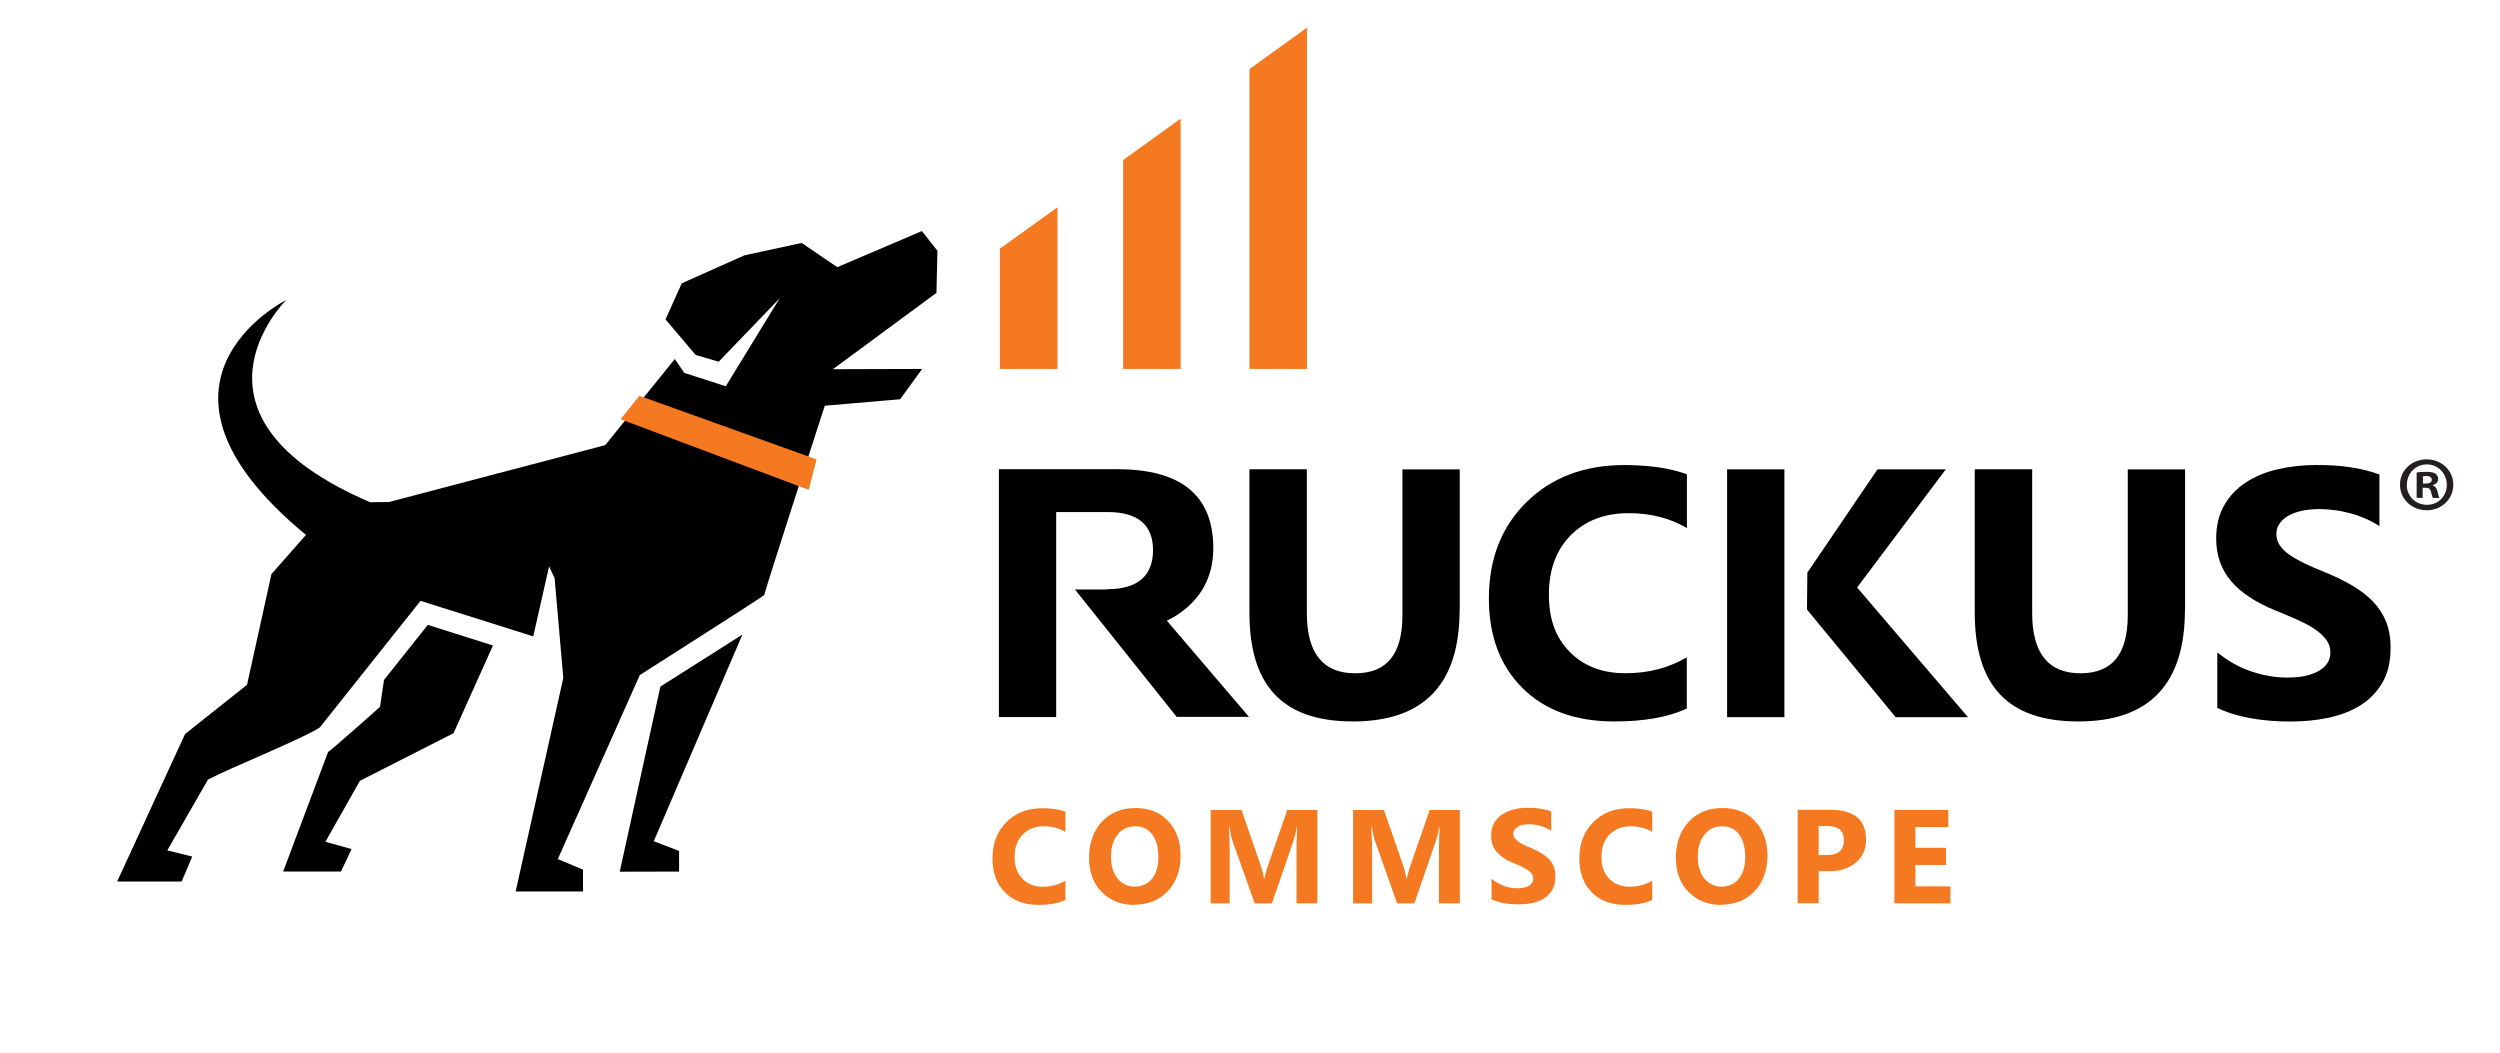 <?xml version="1.0" encoding="UTF-8"?><svg id="All_Logos" xmlns="http://www.w3.org/2000/svg" viewBox="0 0 380 160"><g><g><path d="M221.86,92.68c0,11.31-5.4,16.98-16.21,16.98s-15.74-5.53-15.74-16.58v-21.75h8.73v21.86c0,6.09,2.45,9.15,7.33,9.15s7.2-2.95,7.2-8.82v-22.17h8.71v21.36l-.02-.04Z"/><path d="M256.44,107.67c-2.81,1.34-6.51,1.99-11.05,1.99-5.93,0-10.59-1.7-13.99-5.09-3.39-3.39-5.09-7.93-5.09-13.59,0-6.03,1.91-10.91,5.72-14.66s8.77-5.63,14.85-5.63c3.77,0,6.95,.46,9.53,1.4v8.17c-2.58-1.51-5.53-2.26-8.84-2.26-3.64,0-6.57,1.11-8.79,3.33s-3.35,5.25-3.35,9.04,1.05,6.55,3.16,8.71c2.11,2.16,4.94,3.25,8.48,3.25s6.51-.8,9.32-2.41v7.75h.04Z"/><path d="M332.11,92.68c0,11.31-5.4,16.98-16.21,16.98s-15.74-5.53-15.74-16.58v-21.75h8.73v21.86c0,6.09,2.45,9.15,7.33,9.15s7.2-2.95,7.2-8.82v-22.17h8.71v21.36l-.02-.04Z"/><path d="M337.03,107.56v-8.4c1.57,1.28,3.25,2.24,5.09,2.87s3.68,.96,5.55,.96c1.09,0,2.05-.1,2.87-.29s1.49-.46,2.05-.8c.56-.34,.96-.75,1.23-1.21s.4-.98,.4-1.51c0-.73-.21-1.4-.65-1.97s-1.01-1.11-1.76-1.61c-.75-.5-1.63-.96-2.66-1.42-1.01-.46-2.12-.92-3.31-1.4-3.02-1.23-5.26-2.72-6.76-4.5-1.47-1.76-2.22-3.91-2.22-6.41,0-1.95,.4-3.66,1.21-5.05,.8-1.42,1.91-2.57,3.29-3.48,1.4-.92,3.01-1.59,4.84-2.01,1.84-.42,3.77-.65,5.82-.65s3.79,.11,5.34,.36c1.55,.23,2.99,.59,4.31,1.09v7.85c-.65-.44-1.36-.82-2.11-1.15-.77-.33-1.55-.61-2.35-.82s-1.61-.38-2.41-.48-1.55-.15-2.28-.15c-1,0-1.9,.1-2.7,.27-.8,.19-1.49,.44-2.05,.78-.56,.33-1,.73-1.3,1.19-.31,.46-.46,.98-.46,1.57,0,.63,.17,1.19,.52,1.7,.34,.5,.82,.98,1.45,1.42,.63,.44,1.4,.88,2.3,1.32,.9,.42,1.91,.88,3.04,1.32,1.55,.63,2.93,1.3,4.15,2.01s2.28,1.51,3.16,2.41c.88,.9,1.55,1.91,2.03,3.06,.46,1.15,.71,2.49,.71,4,0,2.11-.4,3.87-1.23,5.3s-1.93,2.58-3.33,3.46c-1.4,.88-3.02,1.51-4.88,1.91s-3.83,.57-5.9,.57-4.13-.17-6.05-.52-3.58-.88-4.98-1.57l.02-.04Z"/><path d="M271.23,109.01h-8.71v-37.67h8.71v37.67Z"/></g><polygon points="274.66 92.65 288.14 109.01 299.13 109.01 282.28 89.3 295.76 71.34 285.38 71.34 274.72 87.04 274.66 92.65"/><path d="M177.34,94.35c1.05-.5,2.03-1.11,2.89-1.84,2.79-2.34,4.19-5.4,4.19-9.19,0-8-4.86-12-14.61-12h-17.98v37.67h8.71v-31.16h7.77c4.63,0,6.95,1.93,6.95,5.8s-2.32,5.93-6.95,5.93v.04h-4.92l15.47,19.37h10.99l-12.52-14.66v.04Z"/></g><line x1="124.58" y1="38.41" x2="124.56" y2="38.43" fill="none"/><g><path d="M142.5,38.13l-2.37-3.01-12.86,5.49-5.42-3.68-8.69,1.88-9.53,4.25-2.47,5.49,4.58,5.4,3.5,1.03,9.25-9.61-8.17,13.34-6.3-2.03-1.45-2.11-10.57,13.09-32.89,8.65c-1.15,0-2.83,.04-2.83,.04-30.48-13.06-12.96-30.55-12.79-30.74-.21,.11-25,12.63,3.02,35.7l-5.25,5.95-3.71,16.83-9.42,7.48-10.32,22.42h9.8l1.61-3.79-3.79-.94,6.18-10.76c3.22-1.72,14.74-6.36,17-7.93l15.31-19.24,17.13,5.4,2.41-10.64,.84,1.78,1.32,15.18-7.24,32.45h10.24v-3.31l-3.83-1.61,12.46-27.97s18.95-12.06,18.93-12.17c-.06-.31,9.19-28.77,9.19-28.77l11.45-.98,3.35-4.61-13.57,.04,15.74-11.6,.15-6.34v-.08Z"/><g><polygon points="100.38 104.36 112.85 96.45 99.37 127.87 103.22 129.34 103.22 132.48 94.2 132.5 100.38 104.36"/><path d="M68.95,111.44l-14.24,7.24-5.25,9.27,3.98,1.11-1.61,3.41h-8.79l6.83-18.17c.65-.4,7.89-6.85,7.89-6.85l.61-4.1,6.66-8.37,9.9,3.14s-5.99,13.32-5.99,13.32Z"/><polygon points="122.92 74.46 94.33 63.72 97.19 60.16 124.12 69.83 122.92 74.46" fill="#f47920"/></g></g><path d="M372.9,73.67c0,2.18-1.76,3.89-4.04,3.89s-4.06-1.7-4.06-3.89,1.8-3.85,4.06-3.85,4.04,1.7,4.04,3.85Zm-7.08,0c0,1.7,1.3,3.06,3.08,3.06s3.01-1.36,3.01-3.04-1.28-3.1-3.02-3.1-3.04,1.38-3.04,3.06l-.02,.02Zm2.43,2.01h-.92v-3.85c.36-.08,.86-.11,1.51-.11,.75,0,1.09,.11,1.38,.29,.21,.17,.38,.48,.38,.84,0,.42-.34,.75-.82,.9v.04c.38,.13,.59,.42,.73,.94,.11,.59,.19,.82,.29,.96h-.98c-.11-.13-.19-.5-.31-.94-.08-.42-.31-.61-.82-.61h-.44v1.55h0Zm.02-2.18h.44c.5,0,.92-.17,.92-.56,0-.34-.27-.59-.84-.59-.25,0-.4,.02-.5,.04v1.11h-.02Z" fill="#231f20"/><g><polygon points="151.99 37.8 151.99 56.08 160.74 56.08 160.74 31.5 151.99 37.8" fill="#f47920"/><polygon points="170.72 24.32 170.72 56.08 179.46 56.08 179.46 18.03 170.72 24.32" fill="#f47920"/><polygon points="189.92 10.5 189.92 56.08 198.66 56.08 198.66 4.2 189.92 10.5" fill="#f47920"/></g><g><path d="M161.95,136.79c-1.03,.5-2.39,.75-4.06,.75-2.18,0-3.89-.63-5.15-1.91s-1.88-2.99-1.88-5.13c0-2.28,.71-4.12,2.11-5.53,1.4-1.42,3.22-2.12,5.47-2.12,1.38,0,2.57,.17,3.5,.52v3.08c-.96-.57-2.03-.86-3.25-.86-1.34,0-2.41,.42-3.24,1.26s-1.23,1.97-1.23,3.41,.38,2.47,1.17,3.29,1.82,1.23,3.12,1.23,2.39-.31,3.43-.92v2.95Z" fill="#f47920"/><path d="M172.42,137.55c-2.03,0-3.69-.67-4.98-1.99s-1.91-3.04-1.91-5.19,.65-4.06,1.95-5.46,3.02-2.09,5.17-2.09c2.03,0,3.68,.67,4.92,1.99s1.88,3.08,1.88,5.25-.65,4.04-1.95,5.4-2.99,2.05-5.07,2.05v.04Zm.13-11.95c-1.13,0-2.01,.42-2.68,1.26s-1,1.95-1,3.35,.33,2.53,1,3.33,1.53,1.23,2.6,1.23,1.97-.4,2.62-1.19,.98-1.9,.98-3.31-.31-2.62-.94-3.45-1.49-1.23-2.58-1.23Z" fill="#f47920"/><path d="M200.23,137.31h-3.16v-8.5c0-.92,.04-1.93,.11-3.04h-.08c-.17,.88-.31,1.49-.44,1.88l-3.33,9.67h-2.62l-3.39-9.57c-.1-.25-.25-.92-.44-1.99h-.1c.1,1.4,.13,2.62,.13,3.69v7.87h-2.89v-14.2h4.69l2.91,8.42c.23,.67,.4,1.36,.5,2.03h.06c.17-.78,.36-1.47,.57-2.05l2.91-8.4h4.58v14.2h-.02Z" fill="#f47920"/><path d="M221.88,137.31h-3.16v-8.5c0-.92,.04-1.93,.11-3.04h-.08c-.17,.88-.31,1.49-.44,1.88l-3.33,9.67h-2.62l-3.39-9.57c-.1-.25-.25-.92-.44-1.99h-.1c.1,1.4,.13,2.62,.13,3.69v7.87h-2.89v-14.2h4.69l2.91,8.42c.23,.67,.4,1.36,.5,2.03h.06c.17-.78,.36-1.47,.57-2.05l2.91-8.4h4.58v14.2h-.02Z" fill="#f47920"/><path d="M226.71,136.75v-3.18c.57,.48,1.21,.84,1.88,1.09s1.36,.36,2.05,.36c.4,0,.75-.04,1.05-.11s.56-.17,.75-.31c.21-.13,.34-.29,.46-.46s.15-.36,.15-.57c0-.27-.08-.52-.23-.75s-.38-.42-.65-.61-.59-.36-.98-.54-.78-.34-1.23-.52c-1.11-.46-1.93-1.03-2.49-1.7-.56-.67-.82-1.47-.82-2.41,0-.75,.15-1.38,.44-1.91s.71-.98,1.21-1.32c.52-.34,1.11-.59,1.78-.77s1.38-.25,2.14-.25,1.4,.04,1.97,.13,1.09,.23,1.59,.4v2.97c-.23-.17-.5-.31-.78-.44-.29-.13-.57-.23-.86-.31s-.59-.15-.88-.19c-.29-.04-.57-.06-.84-.06-.36,0-.69,.04-1,.1s-.56,.17-.75,.29-.36,.27-.48,.46-.17,.36-.17,.59,.06,.46,.19,.63,.31,.36,.54,.54,.52,.33,.84,.5,.71,.33,1.13,.5c.57,.23,1.07,.5,1.53,.77s.84,.57,1.17,.9,.57,.73,.75,1.15,.25,.94,.25,1.51c0,.78-.15,1.45-.46,1.99s-.71,.98-1.23,1.3-1.11,.57-1.8,.73c-.69,.15-1.4,.21-2.16,.21s-1.53-.06-2.22-.19c-.71-.13-1.32-.33-1.84-.59v.08Z" fill="#f47920"/><path d="M251.15,136.79c-1.03,.5-2.39,.75-4.06,.75-2.18,0-3.89-.63-5.15-1.91s-1.88-2.99-1.88-5.13c0-2.28,.71-4.12,2.11-5.53,1.4-1.42,3.22-2.12,5.47-2.12,1.38,0,2.57,.17,3.5,.52v3.08c-.96-.57-2.03-.86-3.25-.86-1.34,0-2.41,.42-3.24,1.26s-1.23,1.97-1.23,3.41,.38,2.47,1.17,3.29,1.82,1.23,3.12,1.23,2.39-.31,3.43-.92v2.95Z" fill="#f47920"/><path d="M261.62,137.55c-2.03,0-3.69-.67-4.98-1.99s-1.91-3.04-1.91-5.19,.65-4.06,1.95-5.46,3.02-2.09,5.17-2.09c2.03,0,3.68,.67,4.92,1.99,1.24,1.32,1.88,3.08,1.88,5.25s-.65,4.04-1.95,5.4c-1.3,1.36-2.99,2.05-5.07,2.05v.04Zm.13-11.95c-1.13,0-2.01,.42-2.68,1.26s-1,1.95-1,3.35,.33,2.53,1,3.33,1.53,1.23,2.6,1.23,1.97-.4,2.62-1.19,.98-1.9,.98-3.31-.31-2.62-.94-3.45-1.49-1.23-2.58-1.23h0Z" fill="#f47920"/><path d="M276.44,132.4v4.9h-3.2v-14.2h5.02c3.58,0,5.38,1.51,5.38,4.54,0,1.44-.52,2.58-1.53,3.46-1.03,.88-2.39,1.32-4.12,1.32h-1.53l-.02-.02Zm0-6.85v4.42h1.26c1.7,0,2.57-.75,2.57-2.24s-.86-2.18-2.57-2.18h-1.26Z" fill="#f47920"/><path d="M296.47,137.31h-8.52v-14.2h8.19v2.6h-5v3.16h4.65v2.6h-4.65v3.25h5.32v2.58Z" fill="#f47920"/></g></svg>